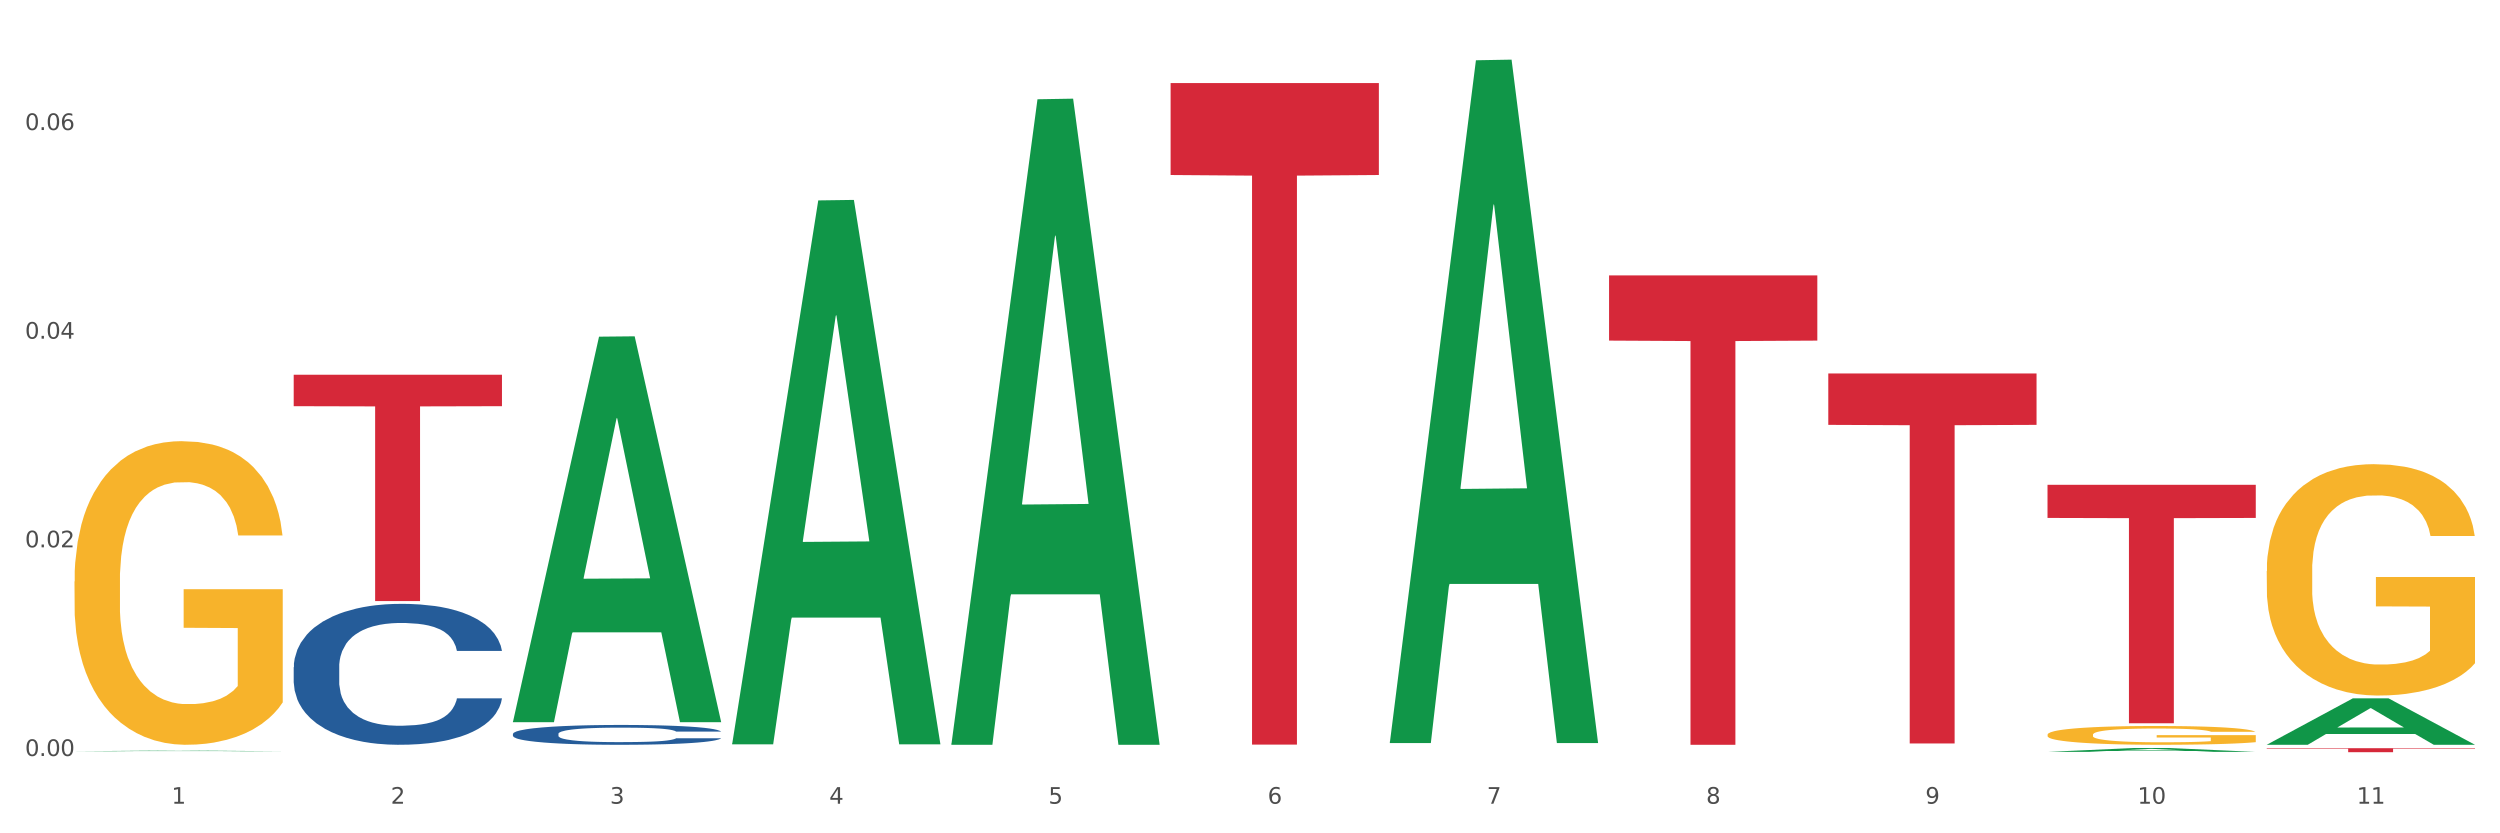 <?xml version="1.0" encoding="utf-8" standalone="no"?>
<!DOCTYPE svg PUBLIC "-//W3C//DTD SVG 1.1//EN"
  "http://www.w3.org/Graphics/SVG/1.1/DTD/svg11.dtd">
<svg xmlns:xlink="http://www.w3.org/1999/xlink" width="1080pt" height="360pt" viewBox="0 0 1080 360" xmlns="http://www.w3.org/2000/svg" version="1.1">
 <rect x="0" y="0" width="1080" height="360" fill="#333333" stroke="none"/>
 <defs>
  <style type="text/css">*{stroke-linejoin: round; stroke-linecap: butt}</style>
 </defs>
 <g id="figure_1">
  <g id="patch_1">
   <path d="M 0 360 
L 1080 360 
L 1080 0 
L 0 0 
z
" style="fill: #ffffff; stroke: #ffffff; stroke-linejoin: miter"/>
  </g>
  <g id="axes_1">
   <g id="matplotlib.axis_1">
    <g id="xtick_1">
     <g id="text_1">
      <!-- 1 -->
      <g style="fill: #4d4d4d" transform="translate(74.106 347.204) scale(0.096 -0.096)">
       <defs>
        <path id="DejaVuSans-31" d="M 794 531 
L 1825 531 
L 1825 4091 
L 703 3866 
L 703 4441 
L 1819 4666 
L 2450 4666 
L 2450 531 
L 3481 531 
L 3481 0 
L 794 0 
L 794 531 
z
" transform="scale(0.016)"/>
       </defs>
       <use xlink:href="#DejaVuSans-31"/>
      </g>
     </g>
    </g>
    <g id="xtick_2">
     <g id="text_2">
      <!-- 2 -->
      <g style="fill: #4d4d4d" transform="translate(168.812 347.204) scale(0.096 -0.096)">
       <defs>
        <path id="DejaVuSans-32" d="M 1228 531 
L 3431 531 
L 3431 0 
L 469 0 
L 469 531 
Q 828 903 1448 1529 
Q 2069 2156 2228 2338 
Q 2531 2678 2651 2914 
Q 2772 3150 2772 3378 
Q 2772 3750 2511 3984 
Q 2250 4219 1831 4219 
Q 1534 4219 1204 4116 
Q 875 4013 500 3803 
L 500 4441 
Q 881 4594 1212 4672 
Q 1544 4750 1819 4750 
Q 2544 4750 2975 4387 
Q 3406 4025 3406 3419 
Q 3406 3131 3298 2873 
Q 3191 2616 2906 2266 
Q 2828 2175 2409 1742 
Q 1991 1309 1228 531 
z
" transform="scale(0.016)"/>
       </defs>
       <use xlink:href="#DejaVuSans-32"/>
      </g>
     </g>
    </g>
    <g id="xtick_3">
     <g id="text_3">
      <!-- 3 -->
      <g style="fill: #4d4d4d" transform="translate(263.517 347.204) scale(0.096 -0.096)">
       <defs>
        <path id="DejaVuSans-33" d="M 2597 2516 
Q 3050 2419 3304 2112 
Q 3559 1806 3559 1356 
Q 3559 666 3084 287 
Q 2609 -91 1734 -91 
Q 1441 -91 1130 -33 
Q 819 25 488 141 
L 488 750 
Q 750 597 1062 519 
Q 1375 441 1716 441 
Q 2309 441 2620 675 
Q 2931 909 2931 1356 
Q 2931 1769 2642 2001 
Q 2353 2234 1838 2234 
L 1294 2234 
L 1294 2753 
L 1863 2753 
Q 2328 2753 2575 2939 
Q 2822 3125 2822 3475 
Q 2822 3834 2567 4026 
Q 2313 4219 1838 4219 
Q 1578 4219 1281 4162 
Q 984 4106 628 3988 
L 628 4550 
Q 988 4650 1302 4700 
Q 1616 4750 1894 4750 
Q 2613 4750 3031 4423 
Q 3450 4097 3450 3541 
Q 3450 3153 3228 2886 
Q 3006 2619 2597 2516 
z
" transform="scale(0.016)"/>
       </defs>
       <use xlink:href="#DejaVuSans-33"/>
      </g>
     </g>
    </g>
    <g id="xtick_4">
     <g id="text_4">
      <!-- 4 -->
      <g style="fill: #4d4d4d" transform="translate(358.223 347.204) scale(0.096 -0.096)">
       <defs>
        <path id="DejaVuSans-34" d="M 2419 4116 
L 825 1625 
L 2419 1625 
L 2419 4116 
z
M 2253 4666 
L 3047 4666 
L 3047 1625 
L 3713 1625 
L 3713 1100 
L 3047 1100 
L 3047 0 
L 2419 0 
L 2419 1100 
L 313 1100 
L 313 1709 
L 2253 4666 
z
" transform="scale(0.016)"/>
       </defs>
       <use xlink:href="#DejaVuSans-34"/>
      </g>
     </g>
    </g>
    <g id="xtick_5">
     <g id="text_5">
      <!-- 5 -->
      <g style="fill: #4d4d4d" transform="translate(452.928 347.204) scale(0.096 -0.096)">
       <defs>
        <path id="DejaVuSans-35" d="M 691 4666 
L 3169 4666 
L 3169 4134 
L 1269 4134 
L 1269 2991 
Q 1406 3038 1543 3061 
Q 1681 3084 1819 3084 
Q 2600 3084 3056 2656 
Q 3513 2228 3513 1497 
Q 3513 744 3044 326 
Q 2575 -91 1722 -91 
Q 1428 -91 1123 -41 
Q 819 9 494 109 
L 494 744 
Q 775 591 1075 516 
Q 1375 441 1709 441 
Q 2250 441 2565 725 
Q 2881 1009 2881 1497 
Q 2881 1984 2565 2268 
Q 2250 2553 1709 2553 
Q 1456 2553 1204 2497 
Q 953 2441 691 2322 
L 691 4666 
z
" transform="scale(0.016)"/>
       </defs>
       <use xlink:href="#DejaVuSans-35"/>
      </g>
     </g>
    </g>
    <g id="xtick_6">
     <g id="text_6">
      <!-- 6 -->
      <g style="fill: #4d4d4d" transform="translate(547.634 347.204) scale(0.096 -0.096)">
       <defs>
        <path id="DejaVuSans-36" d="M 2113 2584 
Q 1688 2584 1439 2293 
Q 1191 2003 1191 1497 
Q 1191 994 1439 701 
Q 1688 409 2113 409 
Q 2538 409 2786 701 
Q 3034 994 3034 1497 
Q 3034 2003 2786 2293 
Q 2538 2584 2113 2584 
z
M 3366 4563 
L 3366 3988 
Q 3128 4100 2886 4159 
Q 2644 4219 2406 4219 
Q 1781 4219 1451 3797 
Q 1122 3375 1075 2522 
Q 1259 2794 1537 2939 
Q 1816 3084 2150 3084 
Q 2853 3084 3261 2657 
Q 3669 2231 3669 1497 
Q 3669 778 3244 343 
Q 2819 -91 2113 -91 
Q 1303 -91 875 529 
Q 447 1150 447 2328 
Q 447 3434 972 4092 
Q 1497 4750 2381 4750 
Q 2619 4750 2861 4703 
Q 3103 4656 3366 4563 
z
" transform="scale(0.016)"/>
       </defs>
       <use xlink:href="#DejaVuSans-36"/>
      </g>
     </g>
    </g>
    <g id="xtick_7">
     <g id="text_7">
      <!-- 7 -->
      <g style="fill: #4d4d4d" transform="translate(642.339 347.204) scale(0.096 -0.096)">
       <defs>
        <path id="DejaVuSans-37" d="M 525 4666 
L 3525 4666 
L 3525 4397 
L 1831 0 
L 1172 0 
L 2766 4134 
L 525 4134 
L 525 4666 
z
" transform="scale(0.016)"/>
       </defs>
       <use xlink:href="#DejaVuSans-37"/>
      </g>
     </g>
    </g>
    <g id="xtick_8">
     <g id="text_8">
      <!-- 8 -->
      <g style="fill: #4d4d4d" transform="translate(737.044 347.204) scale(0.096 -0.096)">
       <defs>
        <path id="DejaVuSans-38" d="M 2034 2216 
Q 1584 2216 1326 1975 
Q 1069 1734 1069 1313 
Q 1069 891 1326 650 
Q 1584 409 2034 409 
Q 2484 409 2743 651 
Q 3003 894 3003 1313 
Q 3003 1734 2745 1975 
Q 2488 2216 2034 2216 
z
M 1403 2484 
Q 997 2584 770 2862 
Q 544 3141 544 3541 
Q 544 4100 942 4425 
Q 1341 4750 2034 4750 
Q 2731 4750 3128 4425 
Q 3525 4100 3525 3541 
Q 3525 3141 3298 2862 
Q 3072 2584 2669 2484 
Q 3125 2378 3379 2068 
Q 3634 1759 3634 1313 
Q 3634 634 3220 271 
Q 2806 -91 2034 -91 
Q 1263 -91 848 271 
Q 434 634 434 1313 
Q 434 1759 690 2068 
Q 947 2378 1403 2484 
z
M 1172 3481 
Q 1172 3119 1398 2916 
Q 1625 2713 2034 2713 
Q 2441 2713 2670 2916 
Q 2900 3119 2900 3481 
Q 2900 3844 2670 4047 
Q 2441 4250 2034 4250 
Q 1625 4250 1398 4047 
Q 1172 3844 1172 3481 
z
" transform="scale(0.016)"/>
       </defs>
       <use xlink:href="#DejaVuSans-38"/>
      </g>
     </g>
    </g>
    <g id="xtick_9">
     <g id="text_9">
      <!-- 9 -->
      <g style="fill: #4d4d4d" transform="translate(831.75 347.204) scale(0.096 -0.096)">
       <defs>
        <path id="DejaVuSans-39" d="M 703 97 
L 703 672 
Q 941 559 1184 500 
Q 1428 441 1663 441 
Q 2288 441 2617 861 
Q 2947 1281 2994 2138 
Q 2813 1869 2534 1725 
Q 2256 1581 1919 1581 
Q 1219 1581 811 2004 
Q 403 2428 403 3163 
Q 403 3881 828 4315 
Q 1253 4750 1959 4750 
Q 2769 4750 3195 4129 
Q 3622 3509 3622 2328 
Q 3622 1225 3098 567 
Q 2575 -91 1691 -91 
Q 1453 -91 1209 -44 
Q 966 3 703 97 
z
M 1959 2075 
Q 2384 2075 2632 2365 
Q 2881 2656 2881 3163 
Q 2881 3666 2632 3958 
Q 2384 4250 1959 4250 
Q 1534 4250 1286 3958 
Q 1038 3666 1038 3163 
Q 1038 2656 1286 2365 
Q 1534 2075 1959 2075 
z
" transform="scale(0.016)"/>
       </defs>
       <use xlink:href="#DejaVuSans-39"/>
      </g>
     </g>
    </g>
    <g id="xtick_10">
     <g id="text_10">
      <!-- 10 -->
      <g style="fill: #4d4d4d" transform="translate(923.401 347.204) scale(0.096 -0.096)">
       <defs>
        <path id="DejaVuSans-30" d="M 2034 4250 
Q 1547 4250 1301 3770 
Q 1056 3291 1056 2328 
Q 1056 1369 1301 889 
Q 1547 409 2034 409 
Q 2525 409 2770 889 
Q 3016 1369 3016 2328 
Q 3016 3291 2770 3770 
Q 2525 4250 2034 4250 
z
M 2034 4750 
Q 2819 4750 3233 4129 
Q 3647 3509 3647 2328 
Q 3647 1150 3233 529 
Q 2819 -91 2034 -91 
Q 1250 -91 836 529 
Q 422 1150 422 2328 
Q 422 3509 836 4129 
Q 1250 4750 2034 4750 
z
" transform="scale(0.016)"/>
       </defs>
       <use xlink:href="#DejaVuSans-31"/>
       <use xlink:href="#DejaVuSans-30" transform="translate(63.623 0)"/>
      </g>
     </g>
    </g>
    <g id="xtick_11">
     <g id="text_11">
      <!-- 11 -->
      <g style="fill: #4d4d4d" transform="translate(1018.107 347.204) scale(0.096 -0.096)">
       <use xlink:href="#DejaVuSans-31"/>
       <use xlink:href="#DejaVuSans-31" transform="translate(63.623 0)"/>
      </g>
     </g>
    </g>
    <g id="xtick_12"/>
    <g id="xtick_13"/>
    <g id="xtick_14"/>
    <g id="xtick_15"/>
    <g id="xtick_16"/>
    <g id="xtick_17"/>
    <g id="xtick_18"/>
    <g id="xtick_19"/>
    <g id="xtick_20"/>
    <g id="xtick_21"/>
   </g>
   <g id="matplotlib.axis_2">
    <g id="ytick_1">
     <g id="text_12">
      <!-- 0.00 -->
      <g style="fill: #4d4d4d" transform="translate(10.8 326.587) scale(0.096 -0.096)">
       <defs>
        <path id="DejaVuSans-2e" d="M 684 794 
L 1344 794 
L 1344 0 
L 684 0 
L 684 794 
z
" transform="scale(0.016)"/>
       </defs>
       <use xlink:href="#DejaVuSans-30"/>
       <use xlink:href="#DejaVuSans-2e" transform="translate(63.623 0)"/>
       <use xlink:href="#DejaVuSans-30" transform="translate(95.41 0)"/>
       <use xlink:href="#DejaVuSans-30" transform="translate(159.033 0)"/>
      </g>
     </g>
    </g>
    <g id="ytick_2">
     <g id="text_13">
      <!-- 0.02 -->
      <g style="fill: #4d4d4d" transform="translate(10.8 236.449) scale(0.096 -0.096)">
       <use xlink:href="#DejaVuSans-30"/>
       <use xlink:href="#DejaVuSans-2e" transform="translate(63.623 0)"/>
       <use xlink:href="#DejaVuSans-30" transform="translate(95.41 0)"/>
       <use xlink:href="#DejaVuSans-32" transform="translate(159.033 0)"/>
      </g>
     </g>
    </g>
    <g id="ytick_3">
     <g id="text_14">
      <!-- 0.04 -->
      <g style="fill: #4d4d4d" transform="translate(10.8 146.311) scale(0.096 -0.096)">
       <use xlink:href="#DejaVuSans-30"/>
       <use xlink:href="#DejaVuSans-2e" transform="translate(63.623 0)"/>
       <use xlink:href="#DejaVuSans-30" transform="translate(95.41 0)"/>
       <use xlink:href="#DejaVuSans-34" transform="translate(159.033 0)"/>
      </g>
     </g>
    </g>
    <g id="ytick_4">
     <g id="text_15">
      <!-- 0.06 -->
      <g style="fill: #4d4d4d" transform="translate(10.8 56.173) scale(0.096 -0.096)">
       <use xlink:href="#DejaVuSans-30"/>
       <use xlink:href="#DejaVuSans-2e" transform="translate(63.623 0)"/>
       <use xlink:href="#DejaVuSans-30" transform="translate(95.41 0)"/>
       <use xlink:href="#DejaVuSans-36" transform="translate(159.033 0)"/>
      </g>
     </g>
    </g>
    <g id="ytick_5"/>
    <g id="ytick_6"/>
    <g id="ytick_7"/>
   </g>
   <g id="PolyCollection_1">
    <path d="M 32.175 324.539 
L 32.268 324.539 
L 69.369 324.261 
L 84.766 324.261 
L 122.145 324.539 
L 104.337 324.539 
L 96.267 324.474 
L 57.96 324.474 
L 57.682 324.475 
L 49.891 324.539 
L 32.175 324.539 
L 32.175 324.539 
L 62.783 324.436 
L 91.444 324.435 
L 77.253 324.32 
L 77.067 324.319 
L 76.882 324.32 
L 62.691 324.435 
L 62.783 324.436 
L 32.175 324.539 
z
" clip-path="url(#pcd03eed76a)" style="fill: #109648"/>
    <path d="M 32.175 251.194 
L 32.281 251.074 
L 32.281 246.762 
L 32.494 243.048 
L 33.556 234.064 
L 35.149 226.637 
L 36.318 222.684 
L 37.486 219.449 
L 38.867 216.215 
L 40.567 212.861 
L 43.647 207.949 
L 45.559 205.434 
L 47.896 202.798 
L 52.145 198.965 
L 55.225 196.809 
L 58.412 195.012 
L 63.617 192.856 
L 67.016 191.897 
L 70.627 191.178 
L 74.983 190.699 
L 78.275 190.58 
L 85.499 190.939 
L 91.659 192.017 
L 94.634 192.856 
L 98.458 194.293 
L 100.476 195.251 
L 103.769 197.168 
L 107.168 199.684 
L 109.505 201.84 
L 113.01 205.913 
L 115.666 209.986 
L 118.109 215.017 
L 119.383 218.491 
L 120.339 221.725 
L 121.189 225.439 
L 122.039 231.308 
L 102.919 231.308 
L 102.175 227.116 
L 101.007 223.163 
L 99.307 219.329 
L 97.82 216.934 
L 95.271 213.939 
L 92.934 212.022 
L 90.491 210.585 
L 87.517 209.387 
L 85.18 208.788 
L 81.887 208.309 
L 75.407 208.428 
L 71.052 209.387 
L 68.078 210.585 
L 66.166 211.663 
L 64.467 212.861 
L 62.555 214.538 
L 60.324 217.053 
L 58.731 219.329 
L 57.137 222.204 
L 55.863 225.079 
L 54.694 228.433 
L 53.738 232.027 
L 52.995 235.741 
L 52.357 240.293 
L 51.826 247.84 
L 51.826 264.251 
L 52.039 267.965 
L 52.57 272.876 
L 53.207 276.589 
L 54.269 281.022 
L 55.225 284.017 
L 57.031 288.329 
L 59.049 291.923 
L 60.643 294.199 
L 62.236 296.115 
L 64.998 298.751 
L 68.078 300.907 
L 70.734 302.225 
L 74.345 303.423 
L 76.788 303.902 
L 78.913 304.141 
L 84.118 304.141 
L 87.835 303.782 
L 91.978 302.943 
L 95.165 301.865 
L 97.82 300.548 
L 100.795 298.391 
L 102.707 296.355 
L 102.707 271.319 
L 79.338 271.199 
L 79.338 254.548 
L 122.145 254.548 
L 122.145 303.423 
L 120.339 305.938 
L 118.321 308.214 
L 116.197 310.251 
L 113.01 312.766 
L 109.186 315.162 
L 105.787 316.839 
L 102.175 318.277 
L 97.927 319.594 
L 92.403 320.792 
L 89.004 321.272 
L 84.755 321.631 
L 79.763 321.751 
L 75.407 321.511 
L 71.159 320.912 
L 66.697 319.834 
L 62.342 318.277 
L 59.049 316.719 
L 55.756 314.803 
L 52.251 312.287 
L 49.489 309.891 
L 47.365 307.735 
L 45.028 304.98 
L 42.479 301.386 
L 40.567 298.152 
L 38.867 294.798 
L 37.061 290.485 
L 35.787 286.772 
L 34.512 282.1 
L 33.768 278.626 
L 32.919 273.235 
L 32.281 265.688 
L 32.175 251.194 
z
" clip-path="url(#pcd03eed76a)" style="fill: #f7b32b"/>
    <path d="M 884.524 317.382 
L 884.631 317.375 
L 884.631 317.108 
L 884.843 316.878 
L 885.905 316.322 
L 887.499 315.862 
L 888.667 315.617 
L 889.835 315.417 
L 891.216 315.216 
L 892.916 315.009 
L 895.996 314.705 
L 897.908 314.549 
L 900.245 314.386 
L 904.494 314.148 
L 907.575 314.015 
L 910.761 313.904 
L 915.966 313.77 
L 919.365 313.711 
L 922.977 313.666 
L 927.332 313.637 
L 930.625 313.629 
L 937.848 313.651 
L 944.009 313.718 
L 946.983 313.77 
L 950.807 313.859 
L 952.825 313.918 
L 956.118 314.037 
L 959.517 314.193 
L 961.854 314.326 
L 965.359 314.579 
L 968.015 314.831 
L 970.458 315.142 
L 971.733 315.357 
L 972.689 315.558 
L 973.539 315.788 
L 974.388 316.151 
L 955.268 316.151 
L 954.525 315.891 
L 953.356 315.647 
L 951.657 315.409 
L 950.17 315.261 
L 947.62 315.076 
L 945.283 314.957 
L 942.84 314.868 
L 939.866 314.794 
L 937.529 314.757 
L 934.236 314.727 
L 927.757 314.734 
L 923.402 314.794 
L 920.427 314.868 
L 918.515 314.935 
L 916.816 315.009 
L 914.904 315.113 
L 912.673 315.268 
L 911.08 315.409 
L 909.487 315.587 
L 908.212 315.765 
L 907.043 315.973 
L 906.087 316.195 
L 905.344 316.425 
L 904.707 316.707 
L 904.175 317.174 
L 904.175 318.191 
L 904.388 318.421 
L 904.919 318.725 
L 905.556 318.955 
L 906.619 319.229 
L 907.575 319.414 
L 909.38 319.681 
L 911.399 319.904 
L 912.992 320.045 
L 914.585 320.163 
L 917.347 320.327 
L 920.427 320.46 
L 923.083 320.542 
L 926.695 320.616 
L 929.138 320.646 
L 931.262 320.66 
L 936.467 320.66 
L 940.185 320.638 
L 944.327 320.586 
L 947.514 320.519 
L 950.17 320.438 
L 953.144 320.304 
L 955.056 320.178 
L 955.056 318.628 
L 931.687 318.621 
L 931.687 317.59 
L 974.495 317.59 
L 974.495 320.616 
L 972.689 320.772 
L 970.671 320.913 
L 968.546 321.039 
L 965.359 321.194 
L 961.535 321.343 
L 958.136 321.447 
L 954.525 321.536 
L 950.276 321.617 
L 944.752 321.691 
L 941.353 321.721 
L 937.104 321.743 
L 932.112 321.751 
L 927.757 321.736 
L 923.508 321.699 
L 919.047 321.632 
L 914.691 321.536 
L 911.399 321.439 
L 908.106 321.321 
L 904.6 321.165 
L 901.839 321.016 
L 899.714 320.883 
L 897.377 320.712 
L 894.828 320.49 
L 892.916 320.29 
L 891.216 320.082 
L 889.411 319.815 
L 888.136 319.585 
L 886.861 319.296 
L 886.118 319.081 
L 885.268 318.747 
L 884.631 318.28 
L 884.524 317.382 
z
" clip-path="url(#pcd03eed76a)" style="fill: #f7b32b"/>
    <path d="M 979.23 246.708 
L 979.336 246.616 
L 979.336 243.33 
L 979.548 240.5 
L 980.611 233.653 
L 982.204 227.993 
L 983.372 224.98 
L 984.541 222.516 
L 985.922 220.051 
L 987.621 217.495 
L 990.702 213.752 
L 992.614 211.835 
L 994.951 209.826 
L 999.2 206.905 
L 1002.28 205.262 
L 1005.467 203.892 
L 1010.672 202.249 
L 1014.071 201.519 
L 1017.682 200.971 
L 1022.037 200.606 
L 1025.33 200.515 
L 1032.553 200.789 
L 1038.714 201.61 
L 1041.688 202.249 
L 1045.512 203.345 
L 1047.531 204.075 
L 1050.824 205.536 
L 1054.223 207.453 
L 1056.56 209.096 
L 1060.065 212.2 
L 1062.72 215.304 
L 1065.164 219.138 
L 1066.438 221.785 
L 1067.394 224.25 
L 1068.244 227.08 
L 1069.094 231.553 
L 1049.974 231.553 
L 1049.23 228.358 
L 1048.062 225.346 
L 1046.362 222.424 
L 1044.875 220.599 
L 1042.326 218.316 
L 1039.989 216.856 
L 1037.546 215.76 
L 1034.572 214.847 
L 1032.235 214.391 
L 1028.942 214.026 
L 1022.462 214.117 
L 1018.107 214.847 
L 1015.133 215.76 
L 1013.221 216.582 
L 1011.521 217.495 
L 1009.609 218.773 
L 1007.379 220.69 
L 1005.785 222.424 
L 1004.192 224.615 
L 1002.917 226.806 
L 1001.749 229.362 
L 1000.793 232.101 
L 1000.049 234.931 
L 999.412 238.4 
L 998.881 244.151 
L 998.881 256.658 
L 999.093 259.488 
L 999.624 263.231 
L 1000.262 266.061 
L 1001.324 269.439 
L 1002.28 271.721 
L 1004.086 275.008 
L 1006.104 277.746 
L 1007.697 279.481 
L 1009.291 280.941 
L 1012.052 282.95 
L 1015.133 284.593 
L 1017.788 285.597 
L 1021.4 286.51 
L 1023.843 286.875 
L 1025.968 287.058 
L 1031.172 287.058 
L 1034.89 286.784 
L 1039.033 286.145 
L 1042.22 285.323 
L 1044.875 284.319 
L 1047.849 282.676 
L 1049.761 281.124 
L 1049.761 262.044 
L 1026.392 261.953 
L 1026.392 249.264 
L 1069.2 249.264 
L 1069.2 286.51 
L 1067.394 288.427 
L 1065.376 290.162 
L 1063.252 291.714 
L 1060.065 293.631 
L 1056.241 295.457 
L 1052.842 296.735 
L 1049.23 297.83 
L 1044.981 298.834 
L 1039.458 299.747 
L 1036.059 300.112 
L 1031.81 300.386 
L 1026.817 300.478 
L 1022.462 300.295 
L 1018.213 299.839 
L 1013.752 299.017 
L 1009.397 297.83 
L 1006.104 296.643 
L 1002.811 295.183 
L 999.306 293.266 
L 996.544 291.44 
L 994.42 289.797 
L 992.083 287.697 
L 989.533 284.958 
L 987.621 282.493 
L 985.922 279.937 
L 984.116 276.651 
L 982.841 273.821 
L 981.567 270.26 
L 980.823 267.613 
L 979.973 263.505 
L 979.336 257.754 
L 979.23 246.708 
z
" clip-path="url(#pcd03eed76a)" style="fill: #f7b32b"/>
    <path d="M 126.88 161.881 
L 216.851 161.881 
L 216.851 175.47 
L 181.46 175.562 
L 181.46 259.671 
L 162.058 259.671 
L 162.058 175.562 
L 126.88 175.47 
L 126.88 161.972 
L 126.88 161.881 
z
" clip-path="url(#pcd03eed76a)" style="fill: #d62839"/>
    <path d="M 505.702 35.89 
L 595.673 35.89 
L 595.673 75.604 
L 560.281 75.872 
L 560.281 321.671 
L 540.88 321.671 
L 540.88 75.872 
L 505.702 75.604 
L 505.702 36.158 
L 505.702 35.89 
z
" clip-path="url(#pcd03eed76a)" style="fill: #d62839"/>
    <path d="M 695.113 118.963 
L 785.084 118.963 
L 785.084 147.144 
L 749.692 147.334 
L 749.692 321.751 
L 730.291 321.751 
L 730.291 147.334 
L 695.113 147.144 
L 695.113 119.153 
L 695.113 118.963 
z
" clip-path="url(#pcd03eed76a)" style="fill: #d62839"/>
    <path d="M 789.819 161.33 
L 879.789 161.33 
L 879.789 183.543 
L 844.398 183.693 
L 844.398 321.171 
L 824.997 321.171 
L 824.997 183.693 
L 789.819 183.543 
L 789.819 161.48 
L 789.819 161.33 
z
" clip-path="url(#pcd03eed76a)" style="fill: #d62839"/>
    <path d="M 884.524 209.434 
L 974.495 209.434 
L 974.495 223.748 
L 939.103 223.845 
L 939.103 312.441 
L 919.702 312.441 
L 919.702 223.845 
L 884.524 223.748 
L 884.524 209.531 
L 884.524 209.434 
z
" clip-path="url(#pcd03eed76a)" style="fill: #d62839"/>
    <path d="M 979.23 323.222 
L 1069.2 323.222 
L 1069.2 323.462 
L 1033.809 323.464 
L 1033.809 324.95 
L 1014.408 324.95 
L 1014.408 323.464 
L 979.23 323.462 
L 979.23 323.224 
L 979.23 323.222 
z
" clip-path="url(#pcd03eed76a)" style="fill: #d62839"/>
    <path d="M 221.586 317.03 
L 221.692 317.022 
L 221.692 316.803 
L 222.011 316.505 
L 223.181 315.957 
L 224.67 315.542 
L 227.222 315.057 
L 228.605 314.853 
L 230.413 314.626 
L 234.135 314.258 
L 238.389 313.945 
L 241.367 313.773 
L 243.6 313.663 
L 248.598 313.468 
L 251.47 313.382 
L 254.447 313.311 
L 257 313.264 
L 261.254 313.209 
L 264.657 313.186 
L 268.592 313.178 
L 271.888 313.186 
L 276.249 313.217 
L 282.63 313.311 
L 285.076 313.366 
L 288.372 313.46 
L 291.775 313.585 
L 294.541 313.71 
L 297.731 313.89 
L 301.028 314.125 
L 304.218 314.423 
L 306.451 314.697 
L 308.259 314.987 
L 309.855 315.339 
L 311.024 315.722 
L 311.556 316.043 
L 292.095 316.043 
L 291.563 315.754 
L 290.499 315.441 
L 289.436 315.229 
L 288.266 315.057 
L 286.458 314.861 
L 284.863 314.736 
L 282.204 314.587 
L 279.758 314.493 
L 277.738 314.439 
L 275.292 314.392 
L 270.081 314.345 
L 266.358 314.345 
L 264.019 314.36 
L 261.147 314.399 
L 258.701 314.454 
L 255.83 314.548 
L 253.597 314.65 
L 251.363 314.783 
L 250.087 314.877 
L 248.173 315.049 
L 246.897 315.19 
L 245.195 315.433 
L 244.238 315.605 
L 242.536 316.051 
L 241.792 316.38 
L 241.473 316.607 
L 241.26 316.858 
L 241.26 318.079 
L 241.898 318.627 
L 242.43 318.862 
L 243.281 319.128 
L 244.876 319.472 
L 247.216 319.809 
L 249.662 320.052 
L 251.682 320.201 
L 253.597 320.31 
L 255.511 320.396 
L 257.851 320.475 
L 259.765 320.522 
L 262.636 320.569 
L 266.039 320.592 
L 268.698 320.592 
L 274.122 320.553 
L 276.568 320.514 
L 278.907 320.459 
L 281.46 320.373 
L 283.48 320.279 
L 284.65 320.208 
L 286.564 320.06 
L 288.053 319.903 
L 289.329 319.723 
L 290.18 319.566 
L 291.137 319.332 
L 291.882 319.065 
L 292.095 318.924 
L 311.556 318.924 
L 311.131 319.206 
L 310.386 319.48 
L 308.897 319.848 
L 307.728 320.06 
L 305.92 320.318 
L 304.005 320.537 
L 301.347 320.78 
L 298.901 320.96 
L 296.348 321.117 
L 293.583 321.257 
L 288.585 321.453 
L 286.777 321.508 
L 282.949 321.602 
L 279.971 321.657 
L 275.611 321.712 
L 271.144 321.743 
L 266.465 321.751 
L 262.317 321.735 
L 257.744 321.688 
L 254.873 321.641 
L 251.682 321.571 
L 247.96 321.461 
L 244.451 321.328 
L 241.154 321.171 
L 238.07 320.991 
L 235.198 320.788 
L 231.476 320.451 
L 228.711 320.122 
L 226.691 319.817 
L 225.308 319.559 
L 223.926 319.23 
L 223.181 319.003 
L 222.011 318.455 
L 221.586 317.946 
L 221.586 317.03 
z
" clip-path="url(#pcd03eed76a)" style="fill: #255c99"/>
    <path d="M 126.88 288.217 
L 126.987 288.161 
L 126.987 286.604 
L 127.306 284.491 
L 128.476 280.599 
L 129.965 277.652 
L 132.517 274.205 
L 133.899 272.759 
L 135.707 271.147 
L 139.43 268.533 
L 143.683 266.309 
L 146.661 265.086 
L 148.894 264.307 
L 153.893 262.917 
L 156.764 262.306 
L 159.742 261.805 
L 162.294 261.472 
L 166.548 261.082 
L 169.951 260.916 
L 173.886 260.86 
L 177.183 260.916 
L 181.543 261.138 
L 187.924 261.805 
L 190.37 262.195 
L 193.667 262.862 
L 197.07 263.751 
L 199.835 264.641 
L 203.025 265.92 
L 206.322 267.588 
L 209.513 269.701 
L 211.746 271.647 
L 213.554 273.704 
L 215.149 276.207 
L 216.319 278.931 
L 216.851 281.211 
L 197.389 281.211 
L 196.857 279.154 
L 195.794 276.929 
L 194.73 275.428 
L 193.561 274.205 
L 191.753 272.815 
L 190.157 271.925 
L 187.499 270.869 
L 185.053 270.201 
L 183.032 269.812 
L 180.586 269.479 
L 175.375 269.145 
L 171.653 269.145 
L 169.313 269.256 
L 166.442 269.534 
L 163.996 269.923 
L 161.124 270.591 
L 158.891 271.313 
L 156.658 272.259 
L 155.382 272.926 
L 153.467 274.149 
L 152.191 275.15 
L 150.49 276.874 
L 149.533 278.097 
L 147.831 281.266 
L 147.087 283.602 
L 146.768 285.214 
L 146.555 286.994 
L 146.555 295.668 
L 147.193 299.56 
L 147.725 301.228 
L 148.575 303.119 
L 150.171 305.565 
L 152.51 307.956 
L 154.956 309.68 
L 156.977 310.736 
L 158.891 311.515 
L 160.805 312.126 
L 163.145 312.682 
L 165.059 313.016 
L 167.931 313.35 
L 171.334 313.516 
L 173.993 313.516 
L 179.416 313.238 
L 181.862 312.96 
L 184.202 312.571 
L 186.754 311.96 
L 188.775 311.292 
L 189.945 310.792 
L 191.859 309.735 
L 193.348 308.623 
L 194.624 307.344 
L 195.475 306.232 
L 196.432 304.564 
L 197.176 302.674 
L 197.389 301.673 
L 216.851 301.673 
L 216.425 303.675 
L 215.681 305.621 
L 214.192 308.234 
L 213.022 309.735 
L 211.214 311.57 
L 209.3 313.127 
L 206.641 314.851 
L 204.195 316.13 
L 201.643 317.242 
L 198.878 318.243 
L 193.88 319.633 
L 192.072 320.022 
L 188.243 320.689 
L 185.265 321.079 
L 180.905 321.468 
L 176.439 321.69 
L 171.759 321.746 
L 167.612 321.635 
L 163.039 321.301 
L 160.167 320.967 
L 156.977 320.467 
L 153.255 319.688 
L 149.745 318.743 
L 146.448 317.631 
L 143.364 316.352 
L 140.493 314.907 
L 136.771 312.516 
L 134.006 310.18 
L 131.985 308.012 
L 130.603 306.177 
L 129.22 303.841 
L 128.476 302.229 
L 127.306 298.337 
L 126.88 294.723 
L 126.88 288.217 
z
" clip-path="url(#pcd03eed76a)" style="fill: #255c99"/>
    <path d="M 884.524 324.815 
L 884.617 324.813 
L 921.718 323.144 
L 937.115 323.142 
L 974.495 324.818 
L 956.686 324.818 
L 948.616 324.428 
L 910.31 324.428 
L 910.031 324.434 
L 902.24 324.818 
L 884.524 324.818 
L 884.524 324.815 
L 915.133 324.195 
L 943.793 324.193 
L 929.602 323.499 
L 929.417 323.496 
L 929.231 323.501 
L 915.04 324.193 
L 915.133 324.195 
L 884.524 324.815 
z
" clip-path="url(#pcd03eed76a)" style="fill: #109648"/>
    <path d="M 221.586 311.676 
L 221.679 311.52 
L 258.78 145.442 
L 274.177 145.285 
L 311.556 311.989 
L 293.748 311.989 
L 285.678 273.17 
L 247.371 273.17 
L 247.093 273.796 
L 239.302 311.989 
L 221.586 311.989 
L 221.586 311.676 
L 252.194 250.004 
L 280.855 249.847 
L 266.664 180.818 
L 266.478 180.504 
L 266.293 180.974 
L 252.102 249.847 
L 252.194 250.004 
L 221.586 311.676 
z
" clip-path="url(#pcd03eed76a)" style="fill: #109648"/>
    <path d="M 316.291 321.124 
L 316.384 320.903 
L 353.485 86.578 
L 368.882 86.357 
L 406.262 321.565 
L 388.453 321.565 
L 380.384 266.794 
L 342.077 266.794 
L 341.798 267.677 
L 334.007 321.565 
L 316.291 321.565 
L 316.291 321.124 
L 346.9 234.108 
L 375.56 233.887 
L 361.369 136.49 
L 361.184 136.049 
L 360.998 136.711 
L 346.807 233.887 
L 346.9 234.108 
L 316.291 321.124 
z
" clip-path="url(#pcd03eed76a)" style="fill: #109648"/>
    <path d="M 410.997 321.226 
L 411.09 320.964 
L 448.191 42.882 
L 463.588 42.62 
L 500.967 321.751 
L 483.159 321.751 
L 475.089 256.751 
L 436.782 256.751 
L 436.504 257.8 
L 428.713 321.751 
L 410.997 321.751 
L 410.997 321.226 
L 441.605 217.961 
L 470.266 217.699 
L 456.075 102.115 
L 455.889 101.591 
L 455.704 102.378 
L 441.513 217.699 
L 441.605 217.961 
L 410.997 321.226 
z
" clip-path="url(#pcd03eed76a)" style="fill: #109648"/>
    <path d="M 979.23 321.713 
L 979.323 321.694 
L 1016.424 301.685 
L 1031.821 301.666 
L 1069.2 321.751 
L 1051.391 321.751 
L 1043.322 317.074 
L 1005.015 317.074 
L 1004.737 317.149 
L 996.946 321.751 
L 979.23 321.751 
L 979.23 321.713 
L 1009.838 314.283 
L 1038.499 314.264 
L 1024.308 305.947 
L 1024.122 305.909 
L 1023.937 305.966 
L 1009.745 314.264 
L 1009.838 314.283 
L 979.23 321.713 
z
" clip-path="url(#pcd03eed76a)" style="fill: #109648"/>
    <path d="M 600.408 320.449 
L 600.501 320.171 
L 637.602 26.037 
L 652.999 25.759 
L 690.378 321.003 
L 672.57 321.003 
L 664.5 252.252 
L 626.193 252.252 
L 625.915 253.36 
L 618.124 321.003 
L 600.408 321.003 
L 600.408 320.449 
L 631.016 211.222 
L 659.677 210.945 
L 645.486 88.689 
L 645.3 88.135 
L 645.115 88.967 
L 630.924 210.945 
L 631.016 211.222 
L 600.408 320.449 
z
" clip-path="url(#pcd03eed76a)" style="fill: #109648"/>
   </g>
  </g>
 </g>
 <defs>
  <clipPath id="pcd03eed76a">
   <rect x="32.175" y="10.8" width="1037.025" height="329.109"/>
  </clipPath>
 </defs>
</svg>

